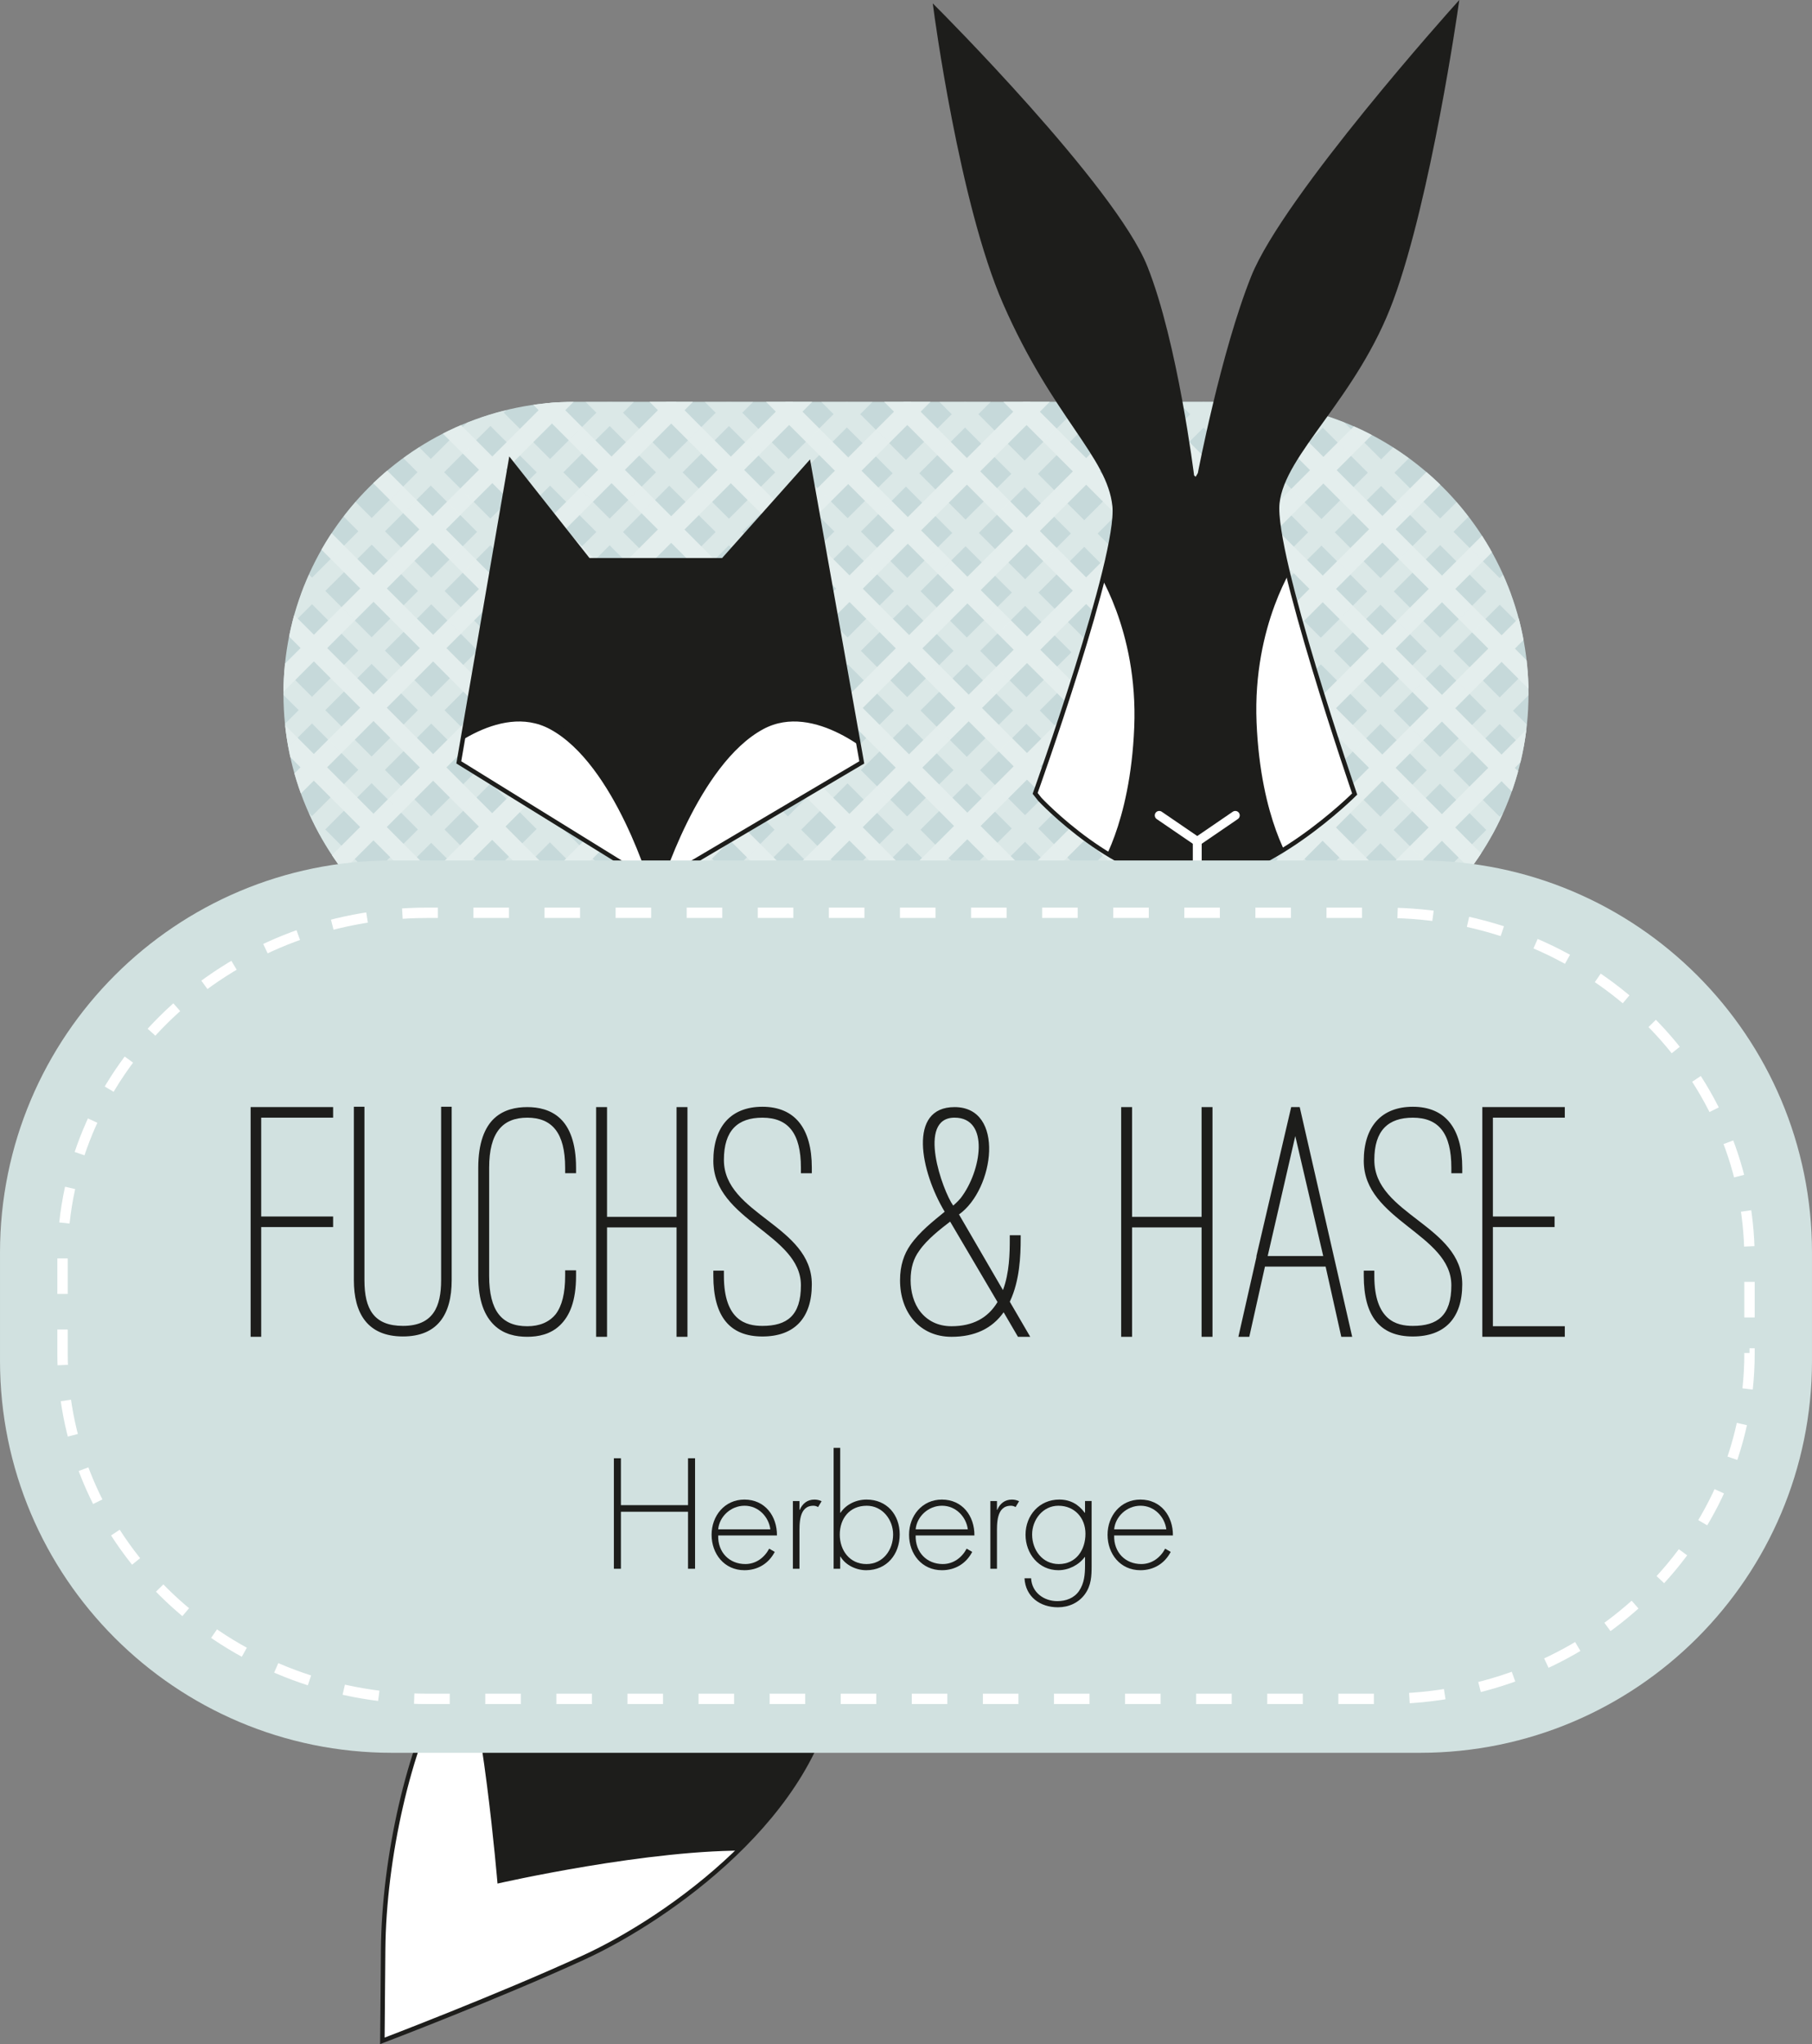<?xml version="1.0" encoding="UTF-8" standalone="no"?>
<!-- Created with Inkscape (http://www.inkscape.org/) -->

<svg
   xmlns:dc="http://purl.org/dc/elements/1.1/"
   xmlns:cc="http://creativecommons.org/ns#"
   xmlns:rdf="http://www.w3.org/1999/02/22-rdf-syntax-ns#"
   xmlns:svg="http://www.w3.org/2000/svg"
   xmlns="http://www.w3.org/2000/svg"
   xmlns:xlink="http://www.w3.org/1999/xlink"
   xmlns:sodipodi="http://sodipodi.sourceforge.net/DTD/sodipodi-0.dtd"
   xmlns:inkscape="http://www.inkscape.org/namespaces/inkscape"
   width="54.312mm"
   height="61.267mm"
   viewBox="0 0 192.444 217.089"
   id="svg5031"
   version="1.1"
   inkscape:version="0.91 r13725"
   sodipodi:docname="logo.svg">
  <rect x="0" y="0" width="192.444" height="217.089" fill="#808080" stroke="none"/>
  <defs
     id="defs5033">
    <clipPath
       id="SVGID_6_">
      <use
         height="100%"
         width="100%"
         y="0"
         x="0"
         style="overflow:visible"
         xlink:href="#SVGID_5_"
         overflow="visible"
         id="use245" />
    </clipPath>
    <clipPath
       id="SVGID_8_">
      <use
         height="100%"
         width="100%"
         y="0"
         x="0"
         style="overflow:visible"
         xlink:href="#SVGID_7_"
         overflow="visible"
         id="use425" />
    </clipPath>
    <clipPath
       id="SVGID_10_">
      <use
         height="100%"
         width="100%"
         y="0"
         x="0"
         style="overflow:visible"
         xlink:href="#SVGID_9_"
         overflow="visible"
         id="use441" />
    </clipPath>
    <clipPath
       id="SVGID_12_">
      <use
         height="100%"
         width="100%"
         y="0"
         x="0"
         style="overflow:visible"
         xlink:href="#SVGID_11_"
         overflow="visible"
         id="use465" />
    </clipPath>
  </defs>
  <sodipodi:namedview
     id="base"
     pagecolor="#ffffff"
     bordercolor="#666666"
     borderopacity="1.0"
     inkscape:pageopacity="0.0"
     inkscape:pageshadow="2"
     inkscape:zoom="0.35"
     inkscape:cx="-903.06372"
     inkscape:cy="-131.45557"
     inkscape:document-units="px"
     inkscape:current-layer="layer1"
     showgrid="false"
     fit-margin-top="0"
     fit-margin-left="0"
     fit-margin-right="0"
     fit-margin-bottom="0"
     inkscape:window-width="1920"
     inkscape:window-height="999"
     inkscape:window-x="0"
     inkscape:window-y="27"
     inkscape:window-maximized="1" />
  <g
     inkscape:label="Ebene 1"
     inkscape:groupmode="layer"
     id="layer1"
     transform="translate(-592.349,-183.818)">
    <g
       transform="translate(498.815,109.657)"
       id="g237">
      <g
         id="g239">
        <defs
           id="defs241">
          <path
             inkscape:connector-curvature="0"
             id="SVGID_5_"
             d="m 255.871,147.854 c 0,17.133 -13.89,31.021 -31.021,31.021 l -70.19,0 c -17.133,0 -31.023,-13.889 -31.023,-31.021 l 0,0 c 0,-17.134 13.891,-31.022 31.023,-31.022 l 70.189,0 c 17.132,-10e-4 31.022,13.887 31.022,31.022 l 0,0 z" />
        </defs>
        <clipPath
           id="clipPath4877">
          <use
             height="100%"
             width="100%"
             y="0"
             x="0"
             style="overflow:visible"
             xlink:href="#SVGID_5_"
             overflow="visible"
             id="use4879" />
        </clipPath>
        <g
           clip-path="url(#SVGID_6_)"
           id="g247">
          <rect
             style="fill:#c6d9da"
             x="82.741"
             y="93.216"
             width="219.726"
             height="112.273"
             id="rect249" />
          <g
             id="g251">
            <g
               id="g253">
              <line
                 style="fill:none;stroke:#e4eeed;stroke-width:2;stroke-miterlimit:10"
                 stroke-miterlimit="10"
                 x1="132.341"
                 y1="85.216"
                 x2="284.334"
                 y2="237.358"
                 id="line255" />
              <line
                 style="fill:none;stroke:#e4eeed;stroke-width:2;stroke-miterlimit:10"
                 stroke-miterlimit="10"
                 x1="126.007"
                 y1="91.55"
                 x2="277.998"
                 y2="243.695"
                 id="line257" />
              <line
                 style="fill:none;stroke:#e4eeed;stroke-width:2;stroke-miterlimit:10"
                 stroke-miterlimit="10"
                 x1="119.674"
                 y1="97.884"
                 x2="271.667"
                 y2="250.025"
                 id="line259" />
              <line
                 style="fill:none;stroke:#e4eeed;stroke-width:2;stroke-miterlimit:10"
                 stroke-miterlimit="10"
                 x1="113.339"
                 y1="104.216"
                 x2="265.33"
                 y2="256.359"
                 id="line261" />
              <line
                 style="fill:none;stroke:#e4eeed;stroke-width:2;stroke-miterlimit:10"
                 stroke-miterlimit="10"
                 x1="90.741"
                 y1="94.15"
                 x2="242.732"
                 y2="246.292"
                 id="line263" />
              <line
                 style="fill:none;stroke:#e4eeed;stroke-width:2;stroke-miterlimit:10"
                 stroke-miterlimit="10"
                 x1="163.805"
                 y1="53.751"
                 x2="315.798"
                 y2="205.889"
                 id="line265" />
              <line
                 style="fill:none;stroke:#e4eeed;stroke-width:2;stroke-miterlimit:10"
                 stroke-miterlimit="10"
                 x1="157.471"
                 y1="60.083"
                 x2="309.461"
                 y2="212.226"
                 id="line267" />
              <line
                 style="fill:none;stroke:#e4eeed;stroke-width:2;stroke-miterlimit:10"
                 stroke-miterlimit="10"
                 x1="151.141"
                 y1="66.417"
                 x2="303.13"
                 y2="218.559"
                 id="line269" />
              <line
                 style="fill:none;stroke:#e4eeed;stroke-width:2;stroke-miterlimit:10"
                 stroke-miterlimit="10"
                 x1="182.672"
                 y1="34.884"
                 x2="334.663"
                 y2="187.014"
                 id="line271" />
              <line
                 style="fill:none;stroke:#e4eeed;stroke-width:2;stroke-miterlimit:10"
                 stroke-miterlimit="10"
                 x1="176.336"
                 y1="41.218"
                 x2="328.329"
                 y2="193.351"
                 id="line273" />
              <line
                 style="fill:none;stroke:#e4eeed;stroke-width:2;stroke-miterlimit:10"
                 stroke-miterlimit="10"
                 x1="170.005"
                 y1="47.551"
                 x2="321.999"
                 y2="199.684"
                 id="line275" />
              <line
                 style="fill:none;stroke:#e4eeed;stroke-width:2;stroke-miterlimit:10"
                 stroke-miterlimit="10"
                 x1="144.806"
                 y1="72.75"
                 x2="296.797"
                 y2="224.892"
                 id="line277" />
              <line
                 style="fill:none;stroke:#e4eeed;stroke-width:2;stroke-miterlimit:10"
                 stroke-miterlimit="10"
                 x1="122.205"
                 y1="62.684"
                 x2="274.198"
                 y2="214.823"
                 id="line279" />
              <line
                 style="fill:none;stroke:#e4eeed;stroke-width:2;stroke-miterlimit:10"
                 stroke-miterlimit="10"
                 x1="84.408"
                 y1="100.484"
                 x2="236.401"
                 y2="252.626"
                 id="line281" />
              <line
                 style="fill:none;stroke:#e4eeed;stroke-width:2;stroke-miterlimit:10"
                 stroke-miterlimit="10"
                 x1="78.074"
                 y1="106.817"
                 x2="230.068"
                 y2="258.96"
                 id="line283" />
              <line
                 style="fill:none;stroke:#e4eeed;stroke-width:2;stroke-miterlimit:10"
                 stroke-miterlimit="10"
                 x1="71.74"
                 y1="113.149"
                 x2="223.734"
                 y2="265.293"
                 id="line285" />
              <line
                 style="fill:none;stroke:#e4eeed;stroke-width:2;stroke-miterlimit:10"
                 stroke-miterlimit="10"
                 x1="58.878"
                 y1="112.548"
                 x2="210.869"
                 y2="264.69"
                 id="line287" />
              <line
                 style="fill:none;stroke:#e4eeed;stroke-width:2;stroke-miterlimit:10"
                 stroke-miterlimit="10"
                 x1="52.542"
                 y1="118.881"
                 x2="204.538"
                 y2="271.023"
                 id="line289" />
            </g>
          </g>
          <g
             id="g291">
            <g
               id="g293">
              <line
                 style="fill:none;stroke:#e4eeed;stroke-width:2;stroke-miterlimit:10"
                 stroke-miterlimit="10"
                 x1="260.265"
                 y1="85.55"
                 x2="108.141"
                 y2="237.56"
                 id="line295" />
              <line
                 style="fill:none;stroke:#e4eeed;stroke-width:2;stroke-miterlimit:10"
                 stroke-miterlimit="10"
                 x1="253.934"
                 y1="79.216"
                 x2="101.805"
                 y2="231.229"
                 id="line297" />
              <line
                 style="fill:none;stroke:#e4eeed;stroke-width:2;stroke-miterlimit:10"
                 stroke-miterlimit="10"
                 x1="247.598"
                 y1="72.882"
                 x2="95.474"
                 y2="224.892"
                 id="line299" />
              <line
                 style="fill:none;stroke:#e4eeed;stroke-width:2;stroke-miterlimit:10"
                 stroke-miterlimit="10"
                 x1="241.267"
                 y1="66.549"
                 x2="89.141"
                 y2="218.559"
                 id="line301" />
              <line
                 style="fill:none;stroke:#e4eeed;stroke-width:2;stroke-miterlimit:10"
                 stroke-miterlimit="10"
                 x1="251.329"
                 y1="43.952"
                 x2="99.21"
                 y2="195.953"
                 id="line303" />
              <line
                 style="fill:none;stroke:#e4eeed;stroke-width:2;stroke-miterlimit:10"
                 stroke-miterlimit="10"
                 x1="291.73"
                 y1="117.017"
                 x2="139.605"
                 y2="269.026"
                 id="line305" />
              <line
                 style="fill:none;stroke:#e4eeed;stroke-width:2;stroke-miterlimit:10"
                 stroke-miterlimit="10"
                 x1="285.396"
                 y1="110.683"
                 x2="133.271"
                 y2="262.692"
                 id="line307" />
              <line
                 style="fill:none;stroke:#e4eeed;stroke-width:2;stroke-miterlimit:10"
                 stroke-miterlimit="10"
                 x1="279.064"
                 y1="104.349"
                 x2="126.94"
                 y2="256.359"
                 id="line309" />
              <line
                 style="fill:none;stroke:#e4eeed;stroke-width:2;stroke-miterlimit:10"
                 stroke-miterlimit="10"
                 x1="310.596"
                 y1="135.882"
                 x2="158.474"
                 y2="287.892"
                 id="line311" />
              <line
                 style="fill:none;stroke:#e4eeed;stroke-width:2;stroke-miterlimit:10"
                 stroke-miterlimit="10"
                 x1="304.263"
                 y1="129.548"
                 x2="152.137"
                 y2="281.559"
                 id="line313" />
              <line
                 style="fill:none;stroke:#e4eeed;stroke-width:2;stroke-miterlimit:10"
                 stroke-miterlimit="10"
                 x1="297.93"
                 y1="123.215"
                 x2="145.807"
                 y2="275.225"
                 id="line315" />
              <line
                 style="fill:none;stroke:#e4eeed;stroke-width:2;stroke-miterlimit:10"
                 stroke-miterlimit="10"
                 x1="272.733"
                 y1="98.016"
                 x2="120.607"
                 y2="250.025"
                 id="line317" />
              <line
                 style="fill:none;stroke:#e4eeed;stroke-width:2;stroke-miterlimit:10"
                 stroke-miterlimit="10"
                 x1="282.796"
                 y1="75.417"
                 x2="130.674"
                 y2="227.427"
                 id="line319" />
              <line
                 style="fill:none;stroke:#e4eeed;stroke-width:2;stroke-miterlimit:10"
                 stroke-miterlimit="10"
                 x1="245"
                 y1="37.618"
                 x2="92.874"
                 y2="189.612"
                 id="line321" />
              <line
                 style="fill:none;stroke:#e4eeed;stroke-width:2;stroke-miterlimit:10"
                 stroke-miterlimit="10"
                 x1="238.666"
                 y1="31.286"
                 x2="86.543"
                 y2="183.28"
                 id="line323" />
              <line
                 style="fill:none;stroke:#e4eeed;stroke-width:2;stroke-miterlimit:10"
                 stroke-miterlimit="10"
                 x1="232.334"
                 y1="24.953"
                 x2="80.207"
                 y2="176.945"
                 id="line325" />
              <line
                 style="fill:none;stroke:#e4eeed;stroke-width:2;stroke-miterlimit:10"
                 stroke-miterlimit="10"
                 x1="232.933"
                 y1="12.087"
                 x2="80.81"
                 y2="164.078"
                 id="line327" />
              <line
                 style="fill:none;stroke:#e4eeed;stroke-width:2;stroke-miterlimit:10"
                 stroke-miterlimit="10"
                 x1="226.602"
                 y1="5.754"
                 x2="74.473"
                 y2="157.747"
                 id="line329" />
            </g>
          </g>
          <g
             style="opacity:0.7"
             id="g331">
            <g
               id="g333">
              <g
                 id="g335">
                <line
                   style="fill:none;stroke:#e4eeed;stroke-width:2;stroke-miterlimit:10"
                   stroke-miterlimit="10"
                   x1="138.473"
                   y1="85.483"
                   x2="290.467"
                   y2="237.626"
                   id="line337" />
                <line
                   style="fill:none;stroke:#e4eeed;stroke-width:2;stroke-miterlimit:10"
                   stroke-miterlimit="10"
                   x1="132.139"
                   y1="91.817"
                   x2="284.13"
                   y2="243.959"
                   id="line339" />
                <line
                   style="fill:none;stroke:#e4eeed;stroke-width:2;stroke-miterlimit:10"
                   stroke-miterlimit="10"
                   x1="125.806"
                   y1="98.151"
                   x2="277.799"
                   y2="250.293"
                   id="line341" />
                <line
                   style="fill:none;stroke:#e4eeed;stroke-width:2;stroke-miterlimit:10"
                   stroke-miterlimit="10"
                   x1="119.475"
                   y1="104.483"
                   x2="271.466"
                   y2="256.626"
                   id="line343" />
                <line
                   style="fill:none;stroke:#e4eeed;stroke-width:2;stroke-miterlimit:10"
                   stroke-miterlimit="10"
                   x1="96.873"
                   y1="94.416"
                   x2="248.864"
                   y2="246.56"
                   id="line345" />
                <line
                   style="fill:none;stroke:#e4eeed;stroke-width:2;stroke-miterlimit:10"
                   stroke-miterlimit="10"
                   x1="169.937"
                   y1="54.017"
                   x2="321.93"
                   y2="206.153"
                   id="line347" />
                <line
                   style="fill:none;stroke:#e4eeed;stroke-width:2;stroke-miterlimit:10"
                   stroke-miterlimit="10"
                   x1="163.605"
                   y1="60.351"
                   x2="315.597"
                   y2="212.493"
                   id="line349" />
                <line
                   style="fill:none;stroke:#e4eeed;stroke-width:2;stroke-miterlimit:10"
                   stroke-miterlimit="10"
                   x1="157.272"
                   y1="66.684"
                   x2="309.266"
                   y2="218.826"
                   id="line351" />
                <line
                   style="fill:none;stroke:#e4eeed;stroke-width:2;stroke-miterlimit:10"
                   stroke-miterlimit="10"
                   x1="188.805"
                   y1="35.151"
                   x2="340.795"
                   y2="187.281"
                   id="line353" />
                <line
                   style="fill:none;stroke:#e4eeed;stroke-width:2;stroke-miterlimit:10"
                   stroke-miterlimit="10"
                   x1="182.468"
                   y1="41.485"
                   x2="334.463"
                   y2="193.615"
                   id="line355" />
                <line
                   style="fill:none;stroke:#e4eeed;stroke-width:2;stroke-miterlimit:10"
                   stroke-miterlimit="10"
                   x1="176.139"
                   y1="47.818"
                   x2="328.131"
                   y2="199.951"
                   id="line357" />
                <line
                   style="fill:none;stroke:#e4eeed;stroke-width:2;stroke-miterlimit:10"
                   stroke-miterlimit="10"
                   x1="150.938"
                   y1="73.018"
                   x2="302.933"
                   y2="225.16"
                   id="line359" />
                <line
                   style="fill:none;stroke:#e4eeed;stroke-width:2;stroke-miterlimit:10"
                   stroke-miterlimit="10"
                   x1="128.34"
                   y1="62.951"
                   x2="280.331"
                   y2="215.091"
                   id="line361" />
                <line
                   style="fill:none;stroke:#e4eeed;stroke-width:2;stroke-miterlimit:10"
                   stroke-miterlimit="10"
                   x1="90.54"
                   y1="100.748"
                   x2="242.533"
                   y2="252.894"
                   id="line363" />
                <line
                   style="fill:none;stroke:#e4eeed;stroke-width:2;stroke-miterlimit:10"
                   stroke-miterlimit="10"
                   x1="84.209"
                   y1="107.082"
                   x2="236.2"
                   y2="259.224"
                   id="line365" />
                <line
                   style="fill:none;stroke:#e4eeed;stroke-width:2;stroke-miterlimit:10"
                   stroke-miterlimit="10"
                   x1="77.873"
                   y1="113.416"
                   x2="229.869"
                   y2="265.558"
                   id="line367" />
                <line
                   style="fill:none;stroke:#e4eeed;stroke-width:2;stroke-miterlimit:10"
                   stroke-miterlimit="10"
                   x1="65.01"
                   y1="112.815"
                   x2="217.002"
                   y2="264.96"
                   id="line369" />
                <line
                   style="fill:none;stroke:#e4eeed;stroke-width:2;stroke-miterlimit:10"
                   stroke-miterlimit="10"
                   x1="58.674"
                   y1="119.148"
                   x2="210.665"
                   y2="271.291"
                   id="line371" />
              </g>
            </g>
            <g
               id="g373">
              <g
                 id="g375">
                <line
                   style="fill:none;stroke:#e4eeed;stroke-width:2;stroke-miterlimit:10"
                   stroke-miterlimit="10"
                   x1="266.4"
                   y1="85.817"
                   x2="114.273"
                   y2="237.827"
                   id="line377" />
                <line
                   style="fill:none;stroke:#e4eeed;stroke-width:2;stroke-miterlimit:10"
                   stroke-miterlimit="10"
                   x1="260.065"
                   y1="79.483"
                   x2="107.939"
                   y2="231.494"
                   id="line379" />
                <line
                   style="fill:none;stroke:#e4eeed;stroke-width:2;stroke-miterlimit:10"
                   stroke-miterlimit="10"
                   x1="253.731"
                   y1="73.149"
                   x2="101.609"
                   y2="225.16"
                   id="line381" />
                <line
                   style="fill:none;stroke:#e4eeed;stroke-width:2;stroke-miterlimit:10"
                   stroke-miterlimit="10"
                   x1="247.402"
                   y1="66.816"
                   x2="95.272"
                   y2="218.826"
                   id="line383" />
                <line
                   style="fill:none;stroke:#e4eeed;stroke-width:2;stroke-miterlimit:10"
                   stroke-miterlimit="10"
                   x1="257.465"
                   y1="44.22"
                   x2="105.339"
                   y2="196.217"
                   id="line385" />
                <line
                   style="fill:none;stroke:#e4eeed;stroke-width:2;stroke-miterlimit:10"
                   stroke-miterlimit="10"
                   x1="297.863"
                   y1="117.282"
                   x2="145.738"
                   y2="269.291"
                   id="line387" />
                <line
                   style="fill:none;stroke:#e4eeed;stroke-width:2;stroke-miterlimit:10"
                   stroke-miterlimit="10"
                   x1="291.532"
                   y1="110.95"
                   x2="139.406"
                   y2="262.957"
                   id="line389" />
                <line
                   style="fill:none;stroke:#e4eeed;stroke-width:2;stroke-miterlimit:10"
                   stroke-miterlimit="10"
                   x1="285.196"
                   y1="104.616"
                   x2="133.072"
                   y2="256.626"
                   id="line391" />
                <line
                   style="fill:none;stroke:#e4eeed;stroke-width:2;stroke-miterlimit:10"
                   stroke-miterlimit="10"
                   x1="316.729"
                   y1="136.147"
                   x2="164.605"
                   y2="288.159"
                   id="line393" />
                <line
                   style="fill:none;stroke:#e4eeed;stroke-width:2;stroke-miterlimit:10"
                   stroke-miterlimit="10"
                   x1="310.398"
                   y1="129.815"
                   x2="158.27"
                   y2="281.826"
                   id="line395" />
                <line
                   style="fill:none;stroke:#e4eeed;stroke-width:2;stroke-miterlimit:10"
                   stroke-miterlimit="10"
                   x1="304.062"
                   y1="123.482"
                   x2="151.938"
                   y2="275.492"
                   id="line397" />
                <line
                   style="fill:none;stroke:#e4eeed;stroke-width:2;stroke-miterlimit:10"
                   stroke-miterlimit="10"
                   x1="278.865"
                   y1="98.283"
                   x2="126.739"
                   y2="250.293"
                   id="line399" />
                <line
                   style="fill:none;stroke:#e4eeed;stroke-width:2;stroke-miterlimit:10"
                   stroke-miterlimit="10"
                   x1="288.932"
                   y1="75.684"
                   x2="136.806"
                   y2="227.694"
                   id="line401" />
                <line
                   style="fill:none;stroke:#e4eeed;stroke-width:2;stroke-miterlimit:10"
                   stroke-miterlimit="10"
                   x1="251.134"
                   y1="37.884"
                   x2="99.008"
                   y2="189.881"
                   id="line403" />
                <line
                   style="fill:none;stroke:#e4eeed;stroke-width:2;stroke-miterlimit:10"
                   stroke-miterlimit="10"
                   x1="244.801"
                   y1="31.552"
                   x2="92.676"
                   y2="183.545"
                   id="line405" />
                <line
                   style="fill:none;stroke:#e4eeed;stroke-width:2;stroke-miterlimit:10"
                   stroke-miterlimit="10"
                   x1="238.467"
                   y1="25.22"
                   x2="86.342"
                   y2="177.212"
                   id="line407" />
                <line
                   style="fill:none;stroke:#e4eeed;stroke-width:2;stroke-miterlimit:10"
                   stroke-miterlimit="10"
                   x1="239.065"
                   y1="12.353"
                   x2="86.942"
                   y2="164.345"
                   id="line409" />
                <line
                   style="fill:none;stroke:#e4eeed;stroke-width:2;stroke-miterlimit:10"
                   stroke-miterlimit="10"
                   x1="232.734"
                   y1="6.02"
                   x2="80.606"
                   y2="158.015"
                   id="line411" />
              </g>
            </g>
          </g>
        </g>
      </g>
      <g
         id="g413">
        <g
           id="g415">
          <polygon
             style="fill:#1d1d1b"
             points="147.764,123.199 156.022,133.658 170.336,133.658 179.417,123.473 185.06,155.129 163.178,168.063 142.261,155.126 "
             id="polygon417" />
          <g
             id="g419">
            <defs
               id="defs421">
              <polygon
                 id="SVGID_7_"
                 points="147.764,123.199 156.022,133.658 170.336,133.658 179.417,123.473 185.06,155.129 163.178,168.063 142.261,155.126 " />
            </defs>
            <clipPath
               id="clipPath4970">
              <use
                 height="100%"
                 width="100%"
                 y="0"
                 x="0"
                 style="overflow:visible"
                 xlink:href="#SVGID_7_"
                 overflow="visible"
                 id="use4972" />
            </clipPath>
            <path
               style="fill:#ffffff;stroke:#1d1d1b;stroke-width:0.945;stroke-linecap:round;stroke-linejoin:round;stroke-miterlimit:10"
               inkscape:connector-curvature="0"
               clip-path="url(#SVGID_8_)"
               stroke-miterlimit="10"
               d="m 139.508,154.486 c 0,0 6.799,-6.46 12.66,-3.305 7.155,3.855 11.01,17.342 11.01,17.342 0,0 4.034,-13.487 11.195,-17.342 5.856,-3.156 12.658,3.305 12.658,3.305 l -8.762,7.982 -15.782,8.168 -22.979,-16.15 z"
               id="path427" />
            <use
               height="100%"
               width="100%"
               y="0"
               x="0"
               style="overflow:visible;fill:none;stroke:#1d1d1b;stroke-width:0.473;stroke-miterlimit:10"
               xlink:href="#SVGID_7_"
               overflow="visible"
               stroke-miterlimit="10"
               id="use429" />
          </g>
        </g>
        <g
           id="g431">
          <path
             style="fill:#1d1d1b"
             inkscape:connector-curvature="0"
             d="m 220.976,124.485 c 0,0 2.457,-12.881 5.664,-20.897 3.402,-8.5 21.535,-28.69 21.535,-28.69 0,0 -2.883,20.176 -6.869,31.029 -3.823,10.412 -11.549,16.293 -12.114,21.677 -0.566,5.382 8.216,30.886 8.216,30.886 0,0 -9.352,9.351 -17.283,9.351 -7.934,0 -16.149,-8.782 -16.149,-8.782 l -0.503,-0.639 c 0,0 9,-25.149 8.438,-30.531 -0.569,-5.385 -6.31,-9.422 -11.618,-21.537 -4.645,-10.588 -7.368,-31.169 -7.368,-31.169 0,0 18.839,18.844 22.243,27.344 3.203,8.017 4.962,22.244 4.962,22.244 l 0.457,0.391 0.389,-0.677 z"
             id="path433" />
          <g
             id="g435">
            <defs
               id="defs437">
              <path
                 inkscape:connector-curvature="0"
                 id="SVGID_9_"
                 d="m 220.976,124.485 c 0,0 2.457,-12.881 5.664,-20.897 3.402,-8.5 21.535,-28.69 21.535,-28.69 0,0 -2.883,20.176 -6.869,31.029 -3.823,10.412 -11.549,16.293 -12.114,21.677 -0.566,5.382 8.216,30.886 8.216,30.886 0,0 -9.352,9.351 -17.283,9.351 -7.934,0 -16.149,-8.782 -16.149,-8.782 l -0.503,-0.639 c 0,0 9,-25.149 8.438,-30.531 -0.569,-5.385 -6.31,-9.422 -11.618,-21.537 -4.645,-10.588 -7.368,-31.169 -7.368,-31.169 0,0 18.839,18.844 22.243,27.344 3.203,8.017 4.962,22.244 4.962,22.244 l 0.457,0.391 0.389,-0.677 z" />
            </defs>
            <clipPath
               id="clipPath4981">
              <use
                 height="100%"
                 width="100%"
                 y="0"
                 x="0"
                 style="overflow:visible"
                 xlink:href="#SVGID_9_"
                 overflow="visible"
                 id="use4983" />
            </clipPath>
            <g
               clip-path="url(#SVGID_10_)"
               id="g443">
              <path
                 style="fill:#ffffff"
                 inkscape:connector-curvature="0"
                 d="m 209.852,134.405 c 0,0 4.568,6.588 4.144,17 -0.425,10.414 -3.825,15.196 -3.825,15.196 l -9.775,-7.651 9.456,-24.545 z"
                 id="path445" />
              <path
                 style="fill:#ffffff"
                 inkscape:connector-curvature="0"
                 d="m 231.134,133.873 c 0,0 -4.571,6.589 -4.146,17.002 0.425,10.413 3.827,15.194 3.827,15.194 l 9.776,-7.651 -9.457,-24.545 z"
                 id="path447" />
              <polyline
                 style="fill:none;stroke:#ffffff;stroke-width:0.945;stroke-linecap:round;stroke-linejoin:round;stroke-miterlimit:10"
                 stroke-miterlimit="10"
                 points="       216.65,160.758 220.69,163.521 224.729,160.758      "
                 id="polyline449" />
              <line
                 style="fill:none;stroke:#ffffff;stroke-width:0.945;stroke-linecap:round;stroke-linejoin:round;stroke-miterlimit:10"
                 stroke-miterlimit="10"
                 x1="220.69"
                 y1="169.257"
                 x2="220.69"
                 y2="163.521"
                 id="line451" />
            </g>
            <use
               height="100%"
               width="100%"
               y="0"
               x="0"
               style="overflow:visible;fill:none;stroke:#1d1d1b;stroke-width:0.473;stroke-miterlimit:10"
               xlink:href="#SVGID_9_"
               overflow="visible"
               stroke-miterlimit="10"
               id="use453" />
          </g>
        </g>
      </g>
      <g
         id="g455">
        <path
           style="fill:#1d1d1b"
           inkscape:connector-curvature="0"
           d="m 161.293,210.341 c 0,0 0.219,10.5 -2.389,15.773 -4.803,9.719 -13.279,18.084 -18.192,26.909 -3.751,6.742 -6.403,18.489 -6.487,28.188 -0.082,9.695 -0.082,9.695 -0.082,9.695 0,0 12.354,-4.707 21.377,-8.851 9.023,-4.141 24.831,-15.282 26.672,-29.532 1.506,-11.65 -1.998,-19.581 -5.31,-25.636 -5.153,-9.429 -15.589,-16.546 -15.589,-16.546 z"
           id="path457" />
        <g
           id="g459">
          <defs
             id="defs461">
            <path
               inkscape:connector-curvature="0"
               id="SVGID_11_"
               d="m 161.293,210.341 c 0,0 0.219,10.5 -2.389,15.773 -4.803,9.719 -13.279,18.084 -18.192,26.909 -3.751,6.742 -6.403,18.489 -6.487,28.188 -0.082,9.695 -0.082,9.695 -0.082,9.695 0,0 12.354,-4.707 21.377,-8.851 9.023,-4.141 24.831,-15.282 26.672,-29.532 1.506,-11.65 -1.998,-19.581 -5.31,-25.636 -5.153,-9.429 -15.589,-16.546 -15.589,-16.546 z" />
          </defs>
          <clipPath
             id="clipPath4996">
            <use
               height="100%"
               width="100%"
               y="0"
               x="0"
               style="overflow:visible"
               xlink:href="#SVGID_11_"
               overflow="visible"
               id="use4998" />
          </clipPath>
          <path
             style="fill:#ffffff"
             inkscape:connector-curvature="0"
             clip-path="url(#SVGID_12_)"
             d="m 173.502,270.71 c -10.842,-0.239 -27.13,3.491 -27.13,3.491 0,0 -1.614,-19.431 -4.161,-25.609 -0.433,-1.058 -16.038,27.466 -15.92,27.978 0.115,0.515 6.646,16.989 6.646,16.989 0,0 38.271,-17.159 38.28,-17.541 0.01,-0.383 3.461,-5.282 2.285,-5.308 z"
             id="path467" />
          <use
             height="100%"
             width="100%"
             y="0"
             x="0"
             style="overflow:visible;fill:none;stroke:#1d1d1b;stroke-width:0.473;stroke-miterlimit:10"
             xlink:href="#SVGID_11_"
             overflow="visible"
             stroke-miterlimit="10"
             id="use469" />
        </g>
      </g>
      <g
         id="g471">
        <g
           id="g473">
          <defs
             id="defs475">
            <path
               inkscape:connector-curvature="0"
               id="SVGID_13_"
               d="m 285.978,218.671 c 0,22.998 -18.642,41.643 -41.643,41.643 l -109.161,0 c -22.998,0 -41.64,-18.645 -41.64,-41.643 l 0,-11.474 c 0,-23.01 18.642,-41.653 41.64,-41.653 l 109.161,0 c 23.001,0 41.643,18.643 41.643,41.653 l 0,11.474 z" />
          </defs>
          <use
             height="100%"
             width="100%"
             y="0"
             x="0"
             style="overflow:visible;fill:#d1e1e0"
             xlink:href="#SVGID_13_"
             overflow="visible"
             id="use478" />
          <clipPath
             id="SVGID_14_">
            <use
               height="100%"
               width="100%"
               y="0"
               x="0"
               style="overflow:visible"
               xlink:href="#SVGID_13_"
               overflow="visible"
               id="use481" />
          </clipPath>
        </g>
      </g>
      <g
         id="g483">
        <path
           style="fill:none;stroke:#ffffff;stroke-width:1.102;stroke-miterlimit:10;stroke-dasharray:3.775, 3.775"
           inkscape:connector-curvature="0"
           stroke-miterlimit="10"
           d="m 279.342,217.904 c 0,20.256 -17.359,36.682 -38.771,36.682 l -101.627,0 c -21.413,0 -38.77,-16.426 -38.77,-36.682 l 0,-10.109 c 0,-20.269 17.356,-36.693 38.77,-36.693 l 101.626,0 c 21.412,0 38.771,16.424 38.771,36.693 l 0,10.109 z"
           id="path485" />
      </g>
      <g
         id="g487">
        <path
           style="fill:#1d1d1b"
           inkscape:connector-curvature="0"
           d="m 128.912,191.738 0,1.122 -7.638,0 0,10.496 7.638,0 0,1.122 -7.638,0 0,11.654 -1.122,0 0,-24.395 8.76,0 z"
           id="path489" />
        <path
           style="fill:#1d1d1b"
           inkscape:connector-curvature="0"
           d="m 131.117,191.702 1.122,0 0,18.422 c 0,3.077 1.014,4.85 4.09,4.85 3.222,0 4.054,-2.063 4.054,-4.85 l 0,-18.422 1.122,0 0,18.422 c 0,3.656 -1.521,5.972 -5.176,5.972 -3.8,0 -5.212,-2.498 -5.212,-5.972 l 0,-18.422 z"
           id="path491" />
        <path
           style="fill:#1d1d1b"
           inkscape:connector-curvature="0"
           d="m 144.326,198.181 c 0,-2.642 0.688,-4.307 1.7,-5.248 1.014,-0.941 2.316,-1.194 3.511,-1.194 1.158,0 2.462,0.253 3.475,1.194 1.014,0.941 1.701,2.606 1.701,5.248 l 0,0.579 -1.158,0 0,-0.579 c 0,-3.728 -1.411,-5.32 -4.018,-5.32 -2.642,0 -4.053,1.592 -4.053,5.32 l 0,11.474 c 0,3.728 1.339,5.356 4.053,5.356 1.304,0 2.316,-0.434 3.005,-1.267 0.688,-0.905 1.013,-2.244 1.013,-4.09 l 0,-0.579 1.158,0 0,0.579 c 0,2.714 -0.688,4.271 -1.701,5.248 -1.013,0.977 -2.316,1.23 -3.475,1.23 -1.194,0 -2.497,-0.253 -3.511,-1.23 -1.013,-0.978 -1.7,-2.534 -1.7,-5.248 l 0,-11.473 z"
           id="path493" />
        <path
           style="fill:#1d1d1b"
           inkscape:connector-curvature="0"
           d="m 165.387,203.393 0,-11.654 1.158,0 0,24.395 -1.158,0 0,-11.618 -7.383,0 0,11.618 -1.158,0 0,-24.395 1.158,0 0,11.654 7.383,0 z"
           id="path495" />
        <path
           style="fill:#1d1d1b"
           inkscape:connector-curvature="0"
           d="m 169.294,209.111 1.122,0 0,0.543 c 0,2.425 0.615,3.728 1.411,4.452 0.796,0.724 1.81,0.869 2.679,0.869 2.605,0 4.09,-1.086 4.09,-4.307 0,-5.429 -9.302,-6.913 -9.302,-13.211 0,-3.655 1.882,-5.754 5.212,-5.754 3.438,0 5.248,2.28 5.248,6.479 l 0,0.579 -1.158,0 0,-0.579 c 0,-3.656 -1.34,-5.32 -4.09,-5.32 -2.606,0 -4.09,1.339 -4.09,4.488 0,5.791 9.338,6.949 9.338,13.211 0,3.619 -1.883,5.538 -5.248,5.538 -3.475,0 -5.212,-2.135 -5.212,-6.442 l 0,-0.546 z"
           id="path497" />
        <path
           style="fill:#1d1d1b"
           inkscape:connector-curvature="0"
           d="m 200.054,211.174 c 0.688,-1.846 0.724,-3.909 0.724,-5.465 l 0,-0.362 1.158,0 0,0.362 c 0,1.846 -0.108,4.452 -1.122,6.624 l 0,0.036 c -0.036,0 -0.036,0 -0.036,0.036 l 2.172,3.728 -1.303,0 -1.521,-2.606 c -1.23,1.737 -3.076,2.606 -5.538,2.606 -3.365,0 -5.465,-2.57 -5.465,-6.008 0,-1.592 0.435,-2.787 1.086,-3.728 1.014,-1.448 2.425,-2.533 3.655,-3.547 -2.569,-4.271 -3.945,-11.111 1.05,-11.111 5.393,0 4.234,8.723 0.471,11.401 l 4.669,8.034 z m -5.611,-7.275 c -0.94,0.724 -2.461,1.882 -3.293,3.113 -0.58,0.796 -0.905,1.773 -0.905,3.112 0,1.194 0.325,2.461 1.05,3.366 0.724,0.905 1.81,1.52 3.293,1.52 2.244,0 3.873,-0.869 4.887,-2.57 l -5.032,-8.541 z m 1.122,-2.497 c 2.208,-2.859 3.112,-8.542 -0.651,-8.542 -4.054,0 -1.267,7.782 -0.145,9.338 0.001,0 0.507,-0.434 0.796,-0.796 z"
           id="path499" />
        <path
           style="fill:#1d1d1b"
           inkscape:connector-curvature="0"
           d="m 221.149,203.393 0,-11.654 1.158,0 0,24.395 -1.158,0 0,-11.618 -7.383,0 0,11.618 -1.158,0 0,-24.395 1.158,0 0,11.654 7.383,0 z"
           id="path501" />
        <path
           style="fill:#1d1d1b"
           inkscape:connector-curvature="0"
           d="m 234.322,208.677 -6.443,0 -1.664,7.456 -1.158,0 1.918,-8.469 0,-0.109 3.691,-15.816 0.905,0 5.573,24.395 -1.158,0 -1.664,-7.457 z m -6.153,-1.122 5.899,0 -2.968,-12.74 -2.931,12.74 z"
           id="path503" />
        <path
           style="fill:#1d1d1b"
           inkscape:connector-curvature="0"
           d="m 238.373,209.111 1.122,0 0,0.543 c 0,2.425 0.615,3.728 1.411,4.452 0.796,0.724 1.81,0.869 2.679,0.869 2.605,0 4.09,-1.086 4.09,-4.307 0,-5.429 -9.302,-6.913 -9.302,-13.211 0,-3.655 1.882,-5.754 5.212,-5.754 3.438,0 5.248,2.28 5.248,6.479 l 0,0.579 -1.158,0 0,-0.579 c 0,-3.656 -1.34,-5.32 -4.09,-5.32 -2.606,0 -4.09,1.339 -4.09,4.488 0,5.791 9.338,6.949 9.338,13.211 0,3.619 -1.883,5.538 -5.248,5.538 -3.475,0 -5.212,-2.135 -5.212,-6.442 l 0,-0.546 z"
           id="path505" />
        <path
           style="fill:#1d1d1b"
           inkscape:connector-curvature="0"
           d="m 259.725,191.738 0,1.122 -7.637,0 0,10.496 6.551,0 0,1.122 -6.551,0 0,10.532 7.637,0 0,1.122 -8.759,0 0,-24.395 8.759,0 z"
           id="path507" />
      </g>
      <g
         id="g509">
        <path
           style="fill:#1d1d1b"
           inkscape:connector-curvature="0"
           d="m 166.606,234.012 0,-4.98 0.747,0 0,11.735 -0.747,0 0,-6.054 -7.128,0 0,6.054 -0.747,0 0,-11.735 0.747,0 0,4.98 7.128,0 z"
           id="path511" />
        <path
           style="fill:#1d1d1b"
           inkscape:connector-curvature="0"
           d="m 169.809,237.233 c -0.047,1.821 1.214,3.035 2.88,3.035 1.12,0 2.022,-0.669 2.536,-1.634 l 0.592,0.342 c -0.653,1.245 -1.806,1.946 -3.222,1.946 -2.132,0 -3.486,-1.728 -3.486,-3.767 0,-2.008 1.385,-3.735 3.486,-3.735 2.179,0 3.471,1.743 3.455,3.813 l -6.241,0 z m 5.541,-0.653 c -0.171,-1.323 -1.261,-2.506 -2.739,-2.506 -1.463,0 -2.677,1.152 -2.802,2.506 l 5.541,0 z"
           id="path513" />
        <path
           style="fill:#1d1d1b"
           inkscape:connector-curvature="0"
           d="m 178.443,234.51 0.031,0 c 0.28,-0.654 0.794,-1.089 1.557,-1.089 0.28,0 0.514,0.062 0.763,0.171 l -0.374,0.623 c -0.171,-0.094 -0.311,-0.14 -0.498,-0.14 -1.571,0 -1.479,1.961 -1.479,3.019 l 0,3.673 -0.7,0 0,-7.19 0.7,0 0,0.933 z"
           id="path515" />
        <path
           style="fill:#1d1d1b"
           inkscape:connector-curvature="0"
           d="m 182.068,227.926 0.7,0 0,6.895 0.031,0 c 0.607,-0.903 1.666,-1.401 2.771,-1.401 2.148,0 3.518,1.603 3.518,3.704 0,2.101 -1.369,3.798 -3.549,3.798 -1.059,0 -2.21,-0.529 -2.739,-1.448 l -0.031,0 0,1.292 -0.7,0 0,-12.84 z m 6.32,9.199 c 0,-1.572 -1.137,-3.05 -2.802,-3.05 -1.821,0 -2.863,1.354 -2.863,3.066 0,1.681 1.058,3.128 2.832,3.128 1.758,0 2.833,-1.495 2.833,-3.144 z"
           id="path517" />
        <path
           style="fill:#1d1d1b"
           inkscape:connector-curvature="0"
           d="m 190.781,237.233 c -0.047,1.821 1.214,3.035 2.88,3.035 1.12,0 2.022,-0.669 2.536,-1.634 l 0.592,0.342 c -0.653,1.245 -1.806,1.946 -3.222,1.946 -2.132,0 -3.486,-1.728 -3.486,-3.767 0,-2.008 1.385,-3.735 3.486,-3.735 2.179,0 3.471,1.743 3.455,3.813 l -6.241,0 z m 5.541,-0.653 c -0.171,-1.323 -1.261,-2.506 -2.739,-2.506 -1.463,0 -2.677,1.152 -2.802,2.506 l 5.541,0 z"
           id="path519" />
        <path
           style="fill:#1d1d1b"
           inkscape:connector-curvature="0"
           d="m 199.417,234.51 0.031,0 c 0.28,-0.654 0.794,-1.089 1.557,-1.089 0.28,0 0.514,0.062 0.763,0.171 l -0.374,0.623 c -0.171,-0.094 -0.311,-0.14 -0.498,-0.14 -1.571,0 -1.479,1.961 -1.479,3.019 l 0,3.673 -0.7,0 0,-7.19 0.7,0 0,0.933 z"
           id="path521" />
        <path
           style="fill:#1d1d1b"
           inkscape:connector-curvature="0"
           d="m 209.47,240.424 c 0,1.105 -0.03,2.101 -0.716,3.05 -0.669,0.918 -1.728,1.385 -2.863,1.385 -1.884,0 -3.439,-1.105 -3.549,-3.082 l 0.7,0 c 0.078,1.494 1.339,2.428 2.786,2.428 0.902,0 1.774,-0.311 2.304,-1.074 0.56,-0.825 0.638,-1.759 0.638,-2.724 l 0,-0.887 -0.031,0 c -0.638,0.856 -1.712,1.401 -2.801,1.401 -2.086,0 -3.486,-1.759 -3.486,-3.767 0,-2.07 1.479,-3.735 3.579,-3.735 1.167,0 2.039,0.498 2.708,1.401 l 0.031,0 0,-1.245 0.7,0 0,6.849 z m -6.319,-3.299 c 0,1.65 1.089,3.144 2.832,3.144 1.837,0 2.833,-1.494 2.833,-3.222 0,-1.666 -1.136,-2.973 -2.879,-2.973 -1.65,0 -2.786,1.494 -2.786,3.051 z"
           id="path523" />
        <path
           style="fill:#1d1d1b"
           inkscape:connector-curvature="0"
           d="m 211.863,237.233 c -0.047,1.821 1.214,3.035 2.88,3.035 1.12,0 2.022,-0.669 2.536,-1.634 l 0.592,0.342 c -0.653,1.245 -1.806,1.946 -3.222,1.946 -2.132,0 -3.486,-1.728 -3.486,-3.767 0,-2.008 1.385,-3.735 3.486,-3.735 2.179,0 3.471,1.743 3.455,3.813 l -6.241,0 z m 5.541,-0.653 c -0.171,-1.323 -1.261,-2.506 -2.739,-2.506 -1.463,0 -2.677,1.152 -2.802,2.506 l 5.541,0 z"
           id="path525" />
      </g>
    </g>
  </g>
</svg>

